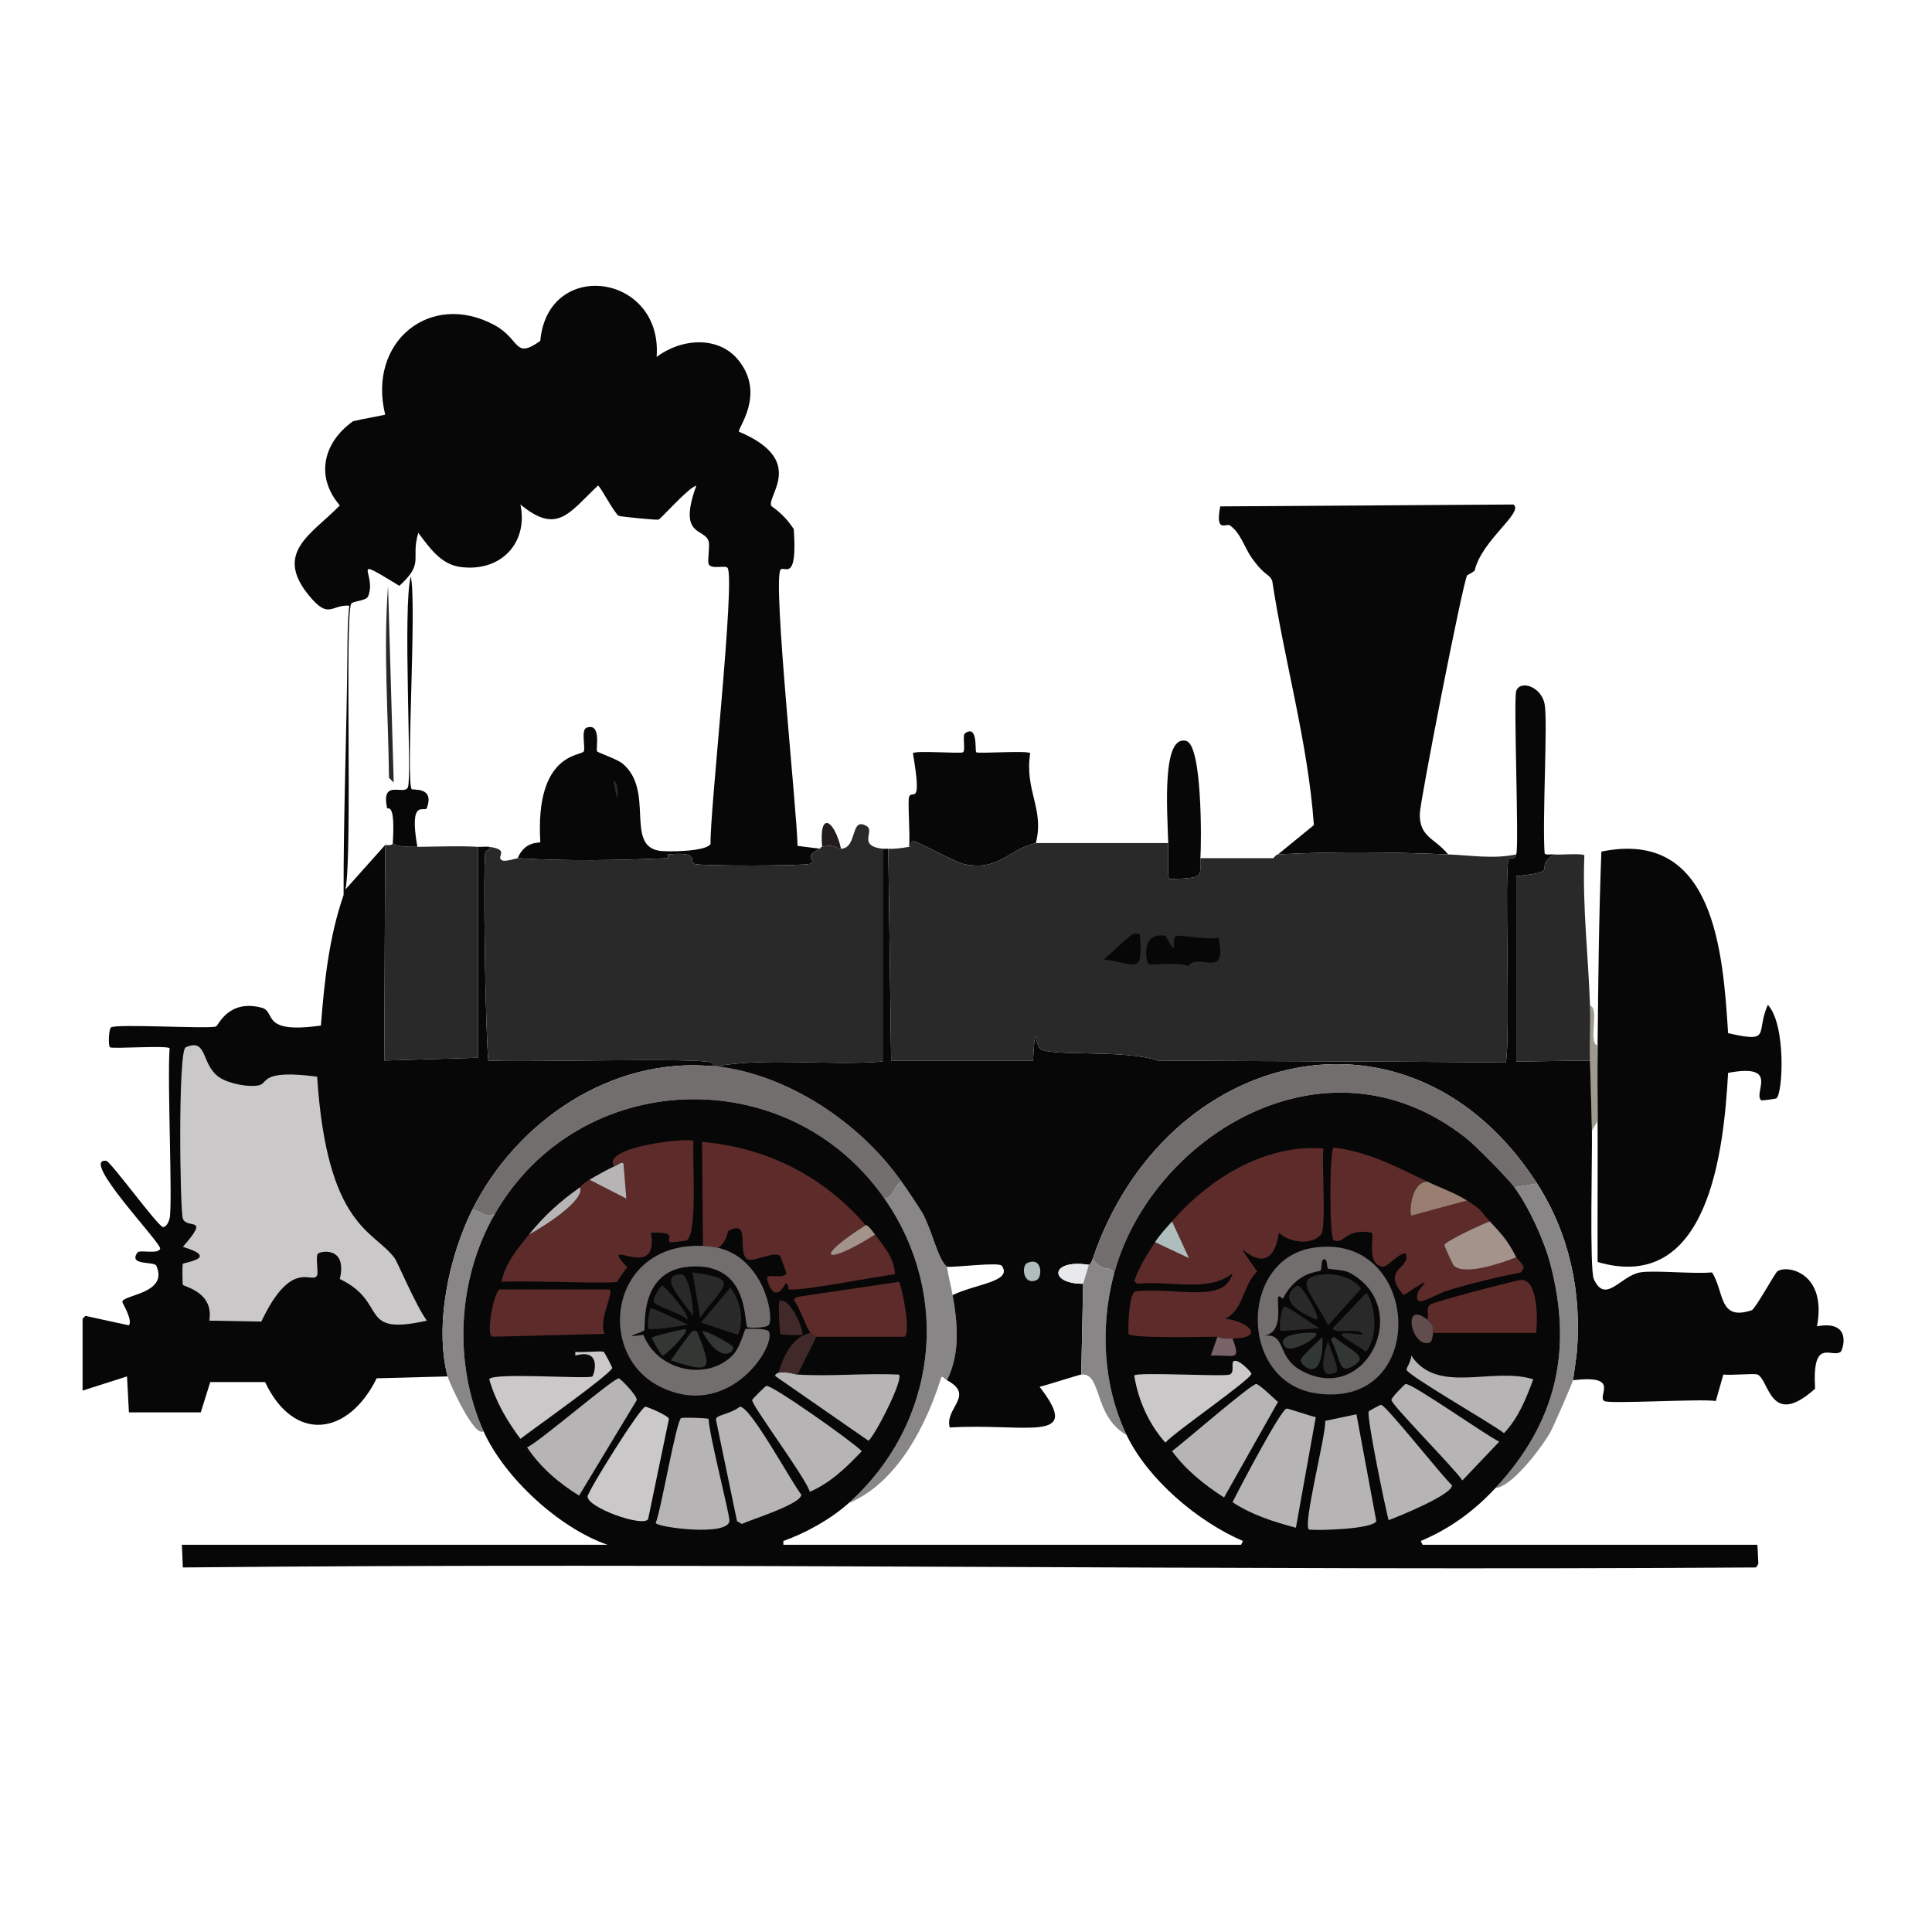 <?xml version="1.0" encoding="iso-8859-1"?>
<!-- Generator: Adobe Illustrator 28.1.0, SVG Export Plug-In . SVG Version: 6.00 Build 0)  -->
<svg version="1.1" id="Layer_1" xmlns="http://www.w3.org/2000/svg" xmlns:xlink="http://www.w3.org/1999/xlink" x="0px" y="0px"
	 viewBox="0 0 360 360" style="enable-background:new 0 0 360 360;" xml:space="preserve">
<g>
	<g id="Background_00000142886063257209011120000003126605042123809928_" style="display:none;">
		<path style="display:inline;fill:#B6B4B4;" d="M-0.47,129.954c0.027-43.467-0.02-86.934,0-130.4c180.446,0,180.446,0,360.892,0
			c0.03,7.283-0.041,14.568,0,21.851c-0.847-1.227-1.455-0.939-1.762,0.529c-1.613,7.708,1.358,87.42-1.234,104.849
			c-9.042-7.228-7.509-0.012-10.925-1.762c-1.059-0.543,1.263-2.749-4.229-4.934c-8.607,0.669-10.739-10.077-15.507-7.401
			c0.022-2.492-11.075-15.754-11.983-16.212c-2.599-1.311-1.955,4.583-4.053,2.291c-3.516-3.842,3.952-3.471,1.762-6.344
			c-0.325-0.427-2.53-0.963-2.643-0.881c-0.488,0.353,0.439,2.322-1.41,2.115c-0.199-0.022-2.691-2.58-2.643-2.996
			c0.173-1.497,6.279,0.005-0.176-4.405c-5.808,3.25-3.214-0.734-5.639-2.115c-6.557-2.07-3.46-0.597-4.934,0
			c-1.233,0.5-5.725-2.421-5.815-2.996c-0.065-0.413,3.137-3.727-2.643-1.938c-2.626-1.889-7.938-1.498-11.63-2.115
			c-5.58-2.831-11.806-3.173-17.622-4.582c3.625-3.025-1.666-3.897-3.524-3.172c-0.711,0.278-0.859,2.012-1.057,2.115
			c-0.673,0.349-3.311-0.53-5.639-0.352c-5.988,0.456-11.981,1-17.974,1.41c0.615,2.073-11.514,3.977-13.745,4.229
			c-1.016,0.115-2.184-0.501-4.229-0.352c-0.063,0.005-0.994,0.701-1.057,0.705c-6.436,0.357-12.669-0.412-19.031,0
			c-2.943-2.211-4.041-0.932-4.582-1.057c-3.685-4.866-9.437-1.782-12.335-2.467c-6.131-1.449,4.005-3.593,5.991-1.057
			c5.931-1.398,4.807,0.669,6.344,1.057c1.325,0.335,5.51-0.476,7.754,0.705c7.202-2.786,29.234,0.225,30.662-0.352
			c0.406-0.164,1.227-2.751,1.41-2.819c0.225-0.084,2.782,1.06,3.524,0.705c1.032-0.494,0.428-2.234-0.352-2.467
			c-0.98-0.292-17.339,1.23-20.441,0.705c-5.698,1.299-10.977,2.166-16.917,1.762c-0.384-1.365-6.983-2.732-8.106-2.819
			c-1.054-0.082-20.115-0.236-21.146,0c-0.326,0.075-5.079,4.44-0.352-1.41c-5.724,0.053-4.654-1.374-4.934-1.41
			c-0.653-0.083-11.873,0.452-10.749,1.938c1.368,1.191,11.456-0.524,8.458,2.467c-0.926,0.923-2.792-1.556-5.11-0.881
			c-0.265,0.077-0.049,1.219-0.705,1.41c-1.855,0.54-4.894-0.863-7.049-0.352c-0.709-0.337-0.278-2.723-4.758-3.524
			c-3.762-4.786-10.821-4.141-15.331-0.705c1.185-15.537-20.291-18.517-21.675-2.996c-4.952,3.547-3.638-0.342-8.635-2.996
			c-11.95-6.347-23.608,3.213-20.265,16.741c-1.996,0.473-3.995,0.737-5.991,1.234c-0.121,0.03,0.907-1.324-1.586,0.352
			c-1.319,0.886-2.656,3.504-3.877,3.877c-0.202,0.062-4.049,0.11-4.229,0c-0.238-0.145,0.666-4.123-2.819,0.352
			c-4.916-3.726-1.437,1.781-8.282,4.405c-1.079,3.272-2.951,7.033-5.639,9.163c-0.225,3.004-3.496,6.871-4.934,9.868
			c-1.425,2.969-2.918,11.983-6.696,13.04c1.139,6.551-4.898,4.438-0.705,8.811c-0.273,0.951-2.957,7.328-3.877,4.229
			c-0.963-3.246,3.916-4.814,0.881-5.815c-2.303-0.76-2.279,2.369-3.877,2.819c-1.913,0.539-8.248-1.05-4.934,1.057
			c-4.503-0.725-5.428,2.048-5.815,0.529c-0.051-0.2,2.924-3.476-0.881-1.586c-0.488,0.242,1.307,2.212-1.762,1.057
			C6.386,130.521,6.343,128.525-0.47,129.954z"/>
		<path style="display:inline;fill:#B6B4B4;" d="M360.422,291.721c-0.033,22.908,0.024,45.816,0,68.725
			c-180.446,0-180.446,0-360.892,0c-0.024-22.908,0.033-45.816,0-68.725c17.269,0.176,17.269,0.176,34.538,0.352
			c97.676-0.966,195.375,0.651,293.048,0c0.255-0.002,0.485-0.705,0.529-0.705c0.534-0.004,0.258,0.707,0.529,0.705
			C338.919,291.996,349.673,291.548,360.422,291.721z"/>
		<path style="display:inline;fill:#CAC8C8;" d="M360.422,121.144c0.033,56.859,0.081,113.719,0,170.578
			c-10.749-0.174-21.503,0.275-32.248,0.352c-0.271,0.002,0.006-0.709-0.529-0.705c-0.088-1.762-0.088-1.762-0.176-3.524
			c-31.19,0-31.19,0-62.381,0c-0.176-0.352-0.176-0.352-0.352-0.705c5.442-2.287,9.919-5.56,13.921-9.868
			c2.988-0.177,8.52-7.374,10.221-10.397c0.636-1.131,4.092-9.105,4.229-9.692c9.025-1.06,4.434,2.899,5.815,3.877
			c0.849,0.601,18.15-0.459,20.794,0c0.705-2.467,0.705-2.467,1.41-4.934c1.642,0.186,5.686-0.258,6.344,0
			c2.199,0.863,2.319,10.186,10.749,2.643c-0.581-9.738,3.044-5.657,4.758-6.872c0.37-0.262,2.34-5.998-4.405-4.758
			c1.918-10.156-5.738-11.519-7.401-10.221c-0.477,0.372-4.099,7.005-4.758,7.225c-6.238,2.078-5.067-3.431-7.401-7.049
			c-3.64,0.326-10.828-0.442-13.392,0c-3.672,0.633-6.466,6.03-8.635,1.234c-0.819-1.812-0.271-23.178-0.352-27.666
			c0.529-0.881,0.529-0.881,1.057-1.762c0.047,8.752-0.035,17.505,0,26.256c20.83,6.07,23.514-21.012,24.318-35.243
			c9.779-1.839,4.58,3.781,6.168,5.11c0.109,0.091,2.701-0.273,2.819-0.352c1.221-0.818,1.859-13.712-1.586-17.445
			c-2.342,5.293,0.842,7.167-7.401,5.287c-0.965-15.106-2.534-38.143-23.613-33.834c-0.473,12.044-0.577,24.074-0.705,36.124
			c-1.859-0.421,0.449-6.98-1.41-7.401c-0.322-9.336-1.441-18.652-1.057-28.018c-0.312-0.439-4.72-0.042-5.639-0.176
			c-0.461-0.067-1.505,0.188-1.762-0.176c-0.458-6.313,0.614-24.647,0-27.842c-0.62-3.225-4.481-4.545-5.286-2.467
			c-0.551,1.421,0.554,28.909,0,30.486c-4.223,0.895-8.463,0.169-12.688,0c-2.558-3.098-5.363-3.199-5.286-7.577
			c0.04-2.263,7.858-42.353,8.811-44.407c0.035-0.075,0.852-0.422,1.41-0.881c1.713,0.141-0.487,0.696-0.705,1.234
			c-0.082,0.202,2.079,3.651,2.291,3.701c0.19,0.044,2.855-0.815,3.877-0.352c3.873,1.755-4.178,1.381-5.11,2.291
			c0.262,6.338,2.131,3.199,5.463,4.053c1.539,0.394,1.551,2.476,3.172,2.819c1.846-0.999,5.442-1.02,7.754-0.705
			c10.271,1.4,11.803,13.242,19.031,14.802c3.014,5.083,5.666,5.371,5.991,5.639c0.821,0.677,1.225,2.175,2.115,2.819
			c1.45,1.05,1.689,0.301,1.762,0.352c2.127,1.5,2.616,3.284,5.639,3.172c2.223,7.772,4.645,3.748,5.286,3.877
			c1.086,0.218,0.328,4.149,3.524,7.754c0.873,0.984,5.462,3.579,6.344,4.229c1.402,1.034,3.64,6.43,16.212,5.991
			C360.136,166.38,358.277,127.989,360.422,121.144z"/>
		<path style="display:inline;fill:#B6B4B4;" d="M360.422,21.405c0.185,33.242-0.019,66.495,0,99.739
			c-2.144,6.846-0.286,45.237-2.996,46.874c-12.572,0.439-14.81-4.957-16.212-5.991c-0.882-0.65-5.471-3.245-6.344-4.229
			c-3.196-3.604-2.439-7.535-3.524-7.754c-0.641-0.129-3.064,3.895-5.286-3.877c-3.023,0.112-3.512-1.672-5.639-3.172
			c-0.073-0.052-0.312,0.697-1.762-0.352c-0.89-0.644-1.293-2.142-2.115-2.819c-0.325-0.268-2.978-0.556-5.991-5.639
			c-7.229-1.56-8.76-13.402-19.031-14.802c-2.312-0.315-5.908-0.294-7.754,0.705c-1.621-0.343-1.633-2.425-3.172-2.819
			c-3.332-0.854-5.201,2.285-5.463-4.053c0.932-0.91,8.983-0.536,5.11-2.291c-1.022-0.463-3.687,0.397-3.877,0.352
			c-0.212-0.049-2.373-3.499-2.291-3.701c0.218-0.537,2.418-1.093,0.705-1.234c1.27-5.666,9.263-10.893,7.225-12.335
			c-27.314,0.176-27.314,0.176-54.627,0.352c-0.984,5.075,1.124,3.097,1.762,3.524c2.021,1.355,2.734,4.115,4.053,5.991
			c-2.353,1.276-1.355,2.999-1.586,3.172c-2.468-0.223-6.942,0.945-9.516,1.762c-1.388,0.44-1.974,2.065-2.115,2.115
			c-2.584,0.911-20.278-0.369-25.375-0.352c-0.561-0.428,0.458-1.011,0.176-1.234c-1.801-1.419-18.298-0.908-21.675-1.234
			c-0.37-0.036-1.597-2.239-3.877-0.352c-1.59-3.588-7.666-2.313-8.458-2.467c-0.444-0.086-1.323-1.043-1.41-1.057
			c-1.322-0.212-3.27,0.216-4.582,0c-0.251-0.041-1.036-2.219-4.582-0.352c0.367-2.604-1.092-3.479-2.291-5.286
			c-2.15-3.241-4.141-4.099-4.229-4.405c-0.588-2.042,6.448-8.516-5.991-13.745c-0.262-0.654,4.953-6.915,0-13.216
			c4.48,0.802,4.049,3.188,4.758,3.524c2.155-0.511,5.194,0.892,7.049,0.352c0.656-0.191,0.439-1.332,0.705-1.41
			c2.318-0.675,4.185,1.804,5.11,0.881c2.998-2.991-7.09-1.276-8.458-2.467c-1.124-1.487,10.096-2.021,10.749-1.938
			c0.28,0.035-0.79,1.463,4.934,1.41c-4.726,5.85,0.026,1.484,0.352,1.41c1.031-0.236,20.092-0.082,21.146,0
			c1.123,0.087,7.722,1.455,8.106,2.819c5.94,0.404,11.219-0.463,16.917-1.762c3.102,0.525,19.461-0.997,20.441-0.705
			c0.781,0.233,1.385,1.973,0.352,2.467c-0.742,0.355-3.299-0.789-3.524-0.705c-0.183,0.068-1.004,2.655-1.41,2.819
			c-1.427,0.578-23.46-2.433-30.662,0.352c-2.243-1.181-6.428-0.37-7.754-0.705c-1.537-0.388-0.413-2.456-6.344-1.057
			c-1.986-2.535-12.122-0.392-5.991,1.057c2.899,0.685,8.65-2.399,12.335,2.467c0.541,0.125,1.638-1.154,4.582,1.057
			c6.363-0.412,12.595,0.357,19.031,0c0.063-0.004,0.994-0.7,1.057-0.705c2.045-0.149,3.214,0.467,4.229,0.352
			c2.231-0.252,14.36-2.156,13.745-4.229c5.993-0.409,11.986-0.954,17.974-1.41c2.328-0.177,4.966,0.702,5.639,0.352
			c0.198-0.103,0.346-1.837,1.057-2.115c1.858-0.726,7.15,0.147,3.524,3.172c5.815,1.409,12.041,1.75,17.622,4.582
			c3.693,0.616,9.004,0.226,11.63,2.115c5.78-1.789,2.578,1.525,2.643,1.938c0.09,0.575,4.582,3.495,5.815,2.996
			c1.474-0.597-1.623-2.07,4.934,0c2.425,1.38-0.169,5.364,5.639,2.115c6.455,4.411,0.349,2.908,0.176,4.405
			c-0.048,0.416,2.445,2.973,2.643,2.996c1.849,0.207,0.922-1.762,1.41-2.115c0.113-0.082,2.318,0.454,2.643,0.881
			c2.19,2.872-5.278,2.501-1.762,6.344c2.098,2.292,1.454-3.602,4.053-2.291c0.908,0.458,12.004,13.72,11.983,16.212
			c4.768-2.676,6.9,8.07,15.507,7.401c5.492,2.185,3.17,4.391,4.229,4.934c3.416,1.75,1.884-5.465,10.925,1.762
			c2.592-17.429-0.379-97.141,1.234-104.849C358.967,20.466,359.575,20.178,360.422,21.405z"/>
		<path style="display:inline;fill:#CAC8C8;" d="M64.73,122.201c-0.138,14.86-0.738,29.72-0.705,44.583
			c-2.718,7.838-3.583,16.099-4.229,24.318c-11.511,1.609-8.164-2.601-11.102-3.348c-6.203-1.577-7.989,3.363-8.458,3.524
			c-1.434,0.492-18.635-0.555-19.56,0.176c-0.422,0.334-0.53,3.45-0.176,3.701c0.453,0.321,10.694-0.398,11.102,0.176
			c-0.451,6.366,0.602,29.068,0,31.719c-0.1,0.44-0.534,1.63-1.234,1.586c-0.919-0.058-9.765-12.25-10.573-12.335
			c-5.059-0.534,10.386,15.412,10.044,16.388c-0.384,1.098-3.816,0.12-4.229,0.705c-1.768,2.505,3.135,1.588,3.524,2.467
			c2.292,5.178-6.099,5.363-6.344,6.696c-0.041,0.225,1.994,3.364,1.234,4.405c-4.053-0.881-4.053-0.881-8.106-1.762
			c-0.264,0.264-0.264,0.264-0.529,0.529c0,6.696,0,6.696,0,13.392c4.141-1.322,4.141-1.322,8.282-2.643
			c0.176,3.348,0.176,3.348,0.352,6.696c6.696,0,6.696,0,13.392,0c0.881-2.819,0.881-2.819,1.762-5.639c5.11,0,5.11,0,10.221,0
			c5.375,11.386,15.493,10.034,20.794-0.705c6.608-0.176,6.608-0.176,13.216-0.352c0.288,1.099,4.965,11.481,6.696,10.221
			c3.866,8.626,14.089,18.029,23.084,21.146c-39.649,0-39.649,0-79.298,0c0.088,2.115,0.088,2.115,0.176,4.229
			c-17.269-0.176-17.269-0.176-34.538-0.352c-0.057-40.177-0.017-80.355,0-120.532c7.574-1.726,16.66-0.391,18.15-0.705
			c3.2-0.674,5.668-7.632,11.278-5.639c-0.003-2.396,2.06-1.78,2.467-2.115c2.881-2.368,4.425-8.236,8.635-9.339
			c1.583-3.478,2.472-7.785,5.463-10.044c0.646-0.488,2.27,0.032,3.524-2.115c0.785-0.232,2.295,1.483,5.287-0.352
			c0.791,1.781,2.637,1.497,2.643,0.881c-3.599-1.67-0.666-8.101,0.352-4.934c0.275,0.854-0.271,4.056,0,4.582
			c0.567,1.098,6.549,0.857,2.819-1.762c1.577-1.626,0.086-3.547,0.352-5.639c5.298,2.582,2.402-6.912,3.524-11.63
			C64.087,122.115,64.493,122.198,64.73,122.201z"/>
		<path style="display:inline;fill:#B6B4B4;" d="M65.787,78.499c-5.557,3.935-7.084,10.319-2.467,15.683
			c-5.223,5.392-12.432,8.761-5.639,16.917c3.655,4.388,4.037,1.531,7.401,1.762c-0.333,3.118-0.323,6.211-0.352,9.339
			c-0.237-0.003-0.643-0.086-0.705,0.176c-1.122,4.718,1.774,14.212-3.524,11.63c-0.266,2.092,1.224,4.013-0.352,5.639
			c3.73,2.619-2.252,2.86-2.819,1.762c-0.271-0.525,0.275-3.727,0-4.582c-1.019-3.167-3.951,3.264-0.352,4.934
			c-0.007,0.616-1.852,0.9-2.643-0.881c-2.991,1.836-4.502,0.12-5.287,0.352c-1.254,2.146-2.878,1.626-3.524,2.115
			c-2.991,2.259-3.879,6.566-5.463,10.044c-4.21,1.103-5.754,6.971-8.635,9.339c-0.407,0.335-2.47-0.282-2.467,2.115
			c-5.61-1.993-8.078,4.965-11.278,5.639c-1.49,0.314-10.577-1.021-18.15,0.705c0.006-13.745-0.008-27.49,0-41.235
			c6.813-1.43,6.856,0.566,7.225,0.705c3.07,1.155,1.275-0.815,1.762-1.057c3.806-1.89,0.83,1.386,0.881,1.586
			c0.387,1.52,1.313-1.254,5.815-0.529c-3.314-2.108,3.021-0.518,4.934-1.057c1.598-0.45,1.574-3.579,3.877-2.819
			c3.035,1.001-1.845,2.569-0.881,5.815c0.92,3.099,3.603-3.278,3.877-4.229c-4.193-4.373,1.843-2.259,0.705-8.811
			c3.778-1.057,5.271-10.071,6.696-13.04c1.438-2.997,4.709-6.864,4.934-9.868c2.688-2.13,4.56-5.891,5.639-9.163
			c6.845-2.624,3.367-8.132,8.282-4.405c3.486-4.475,2.582-0.497,2.819-0.352c0.181,0.11,4.027,0.062,4.229,0
			c1.22-0.373,2.558-2.99,3.877-3.877C66.695,77.175,65.667,78.529,65.787,78.499z"/>
		<path style="display:inline;fill:#CAC8C8;" d="M233.193,103.874c2.588,3.68,3.289,2.905,3.877,4.405
			c2.306,15.19,6.663,30.13,7.754,45.464c-3.348,2.731-3.348,2.731-6.696,5.463c-0.379,0.021-0.604,0.494-0.881,0.705
			c-6.784,0-6.784,0-13.569,0c0.201-3.178,0.349-21.041-2.643-21.851c-4.578-1.239-3.536,12.996-3.348,19.031
			c-12.335,0-12.335,0-24.67,0c1.641-6.391-2.136-9.716-1.057-16.741c-0.395-0.557-9.62,0.124-10.044-0.176
			c-0.306-0.217,0.379-5.293-2.115-3.524c-0.515,0.365,0.163,3.16-0.352,3.524c-0.419,0.297-8.944-0.377-9.339,0.176
			c1.763,10.306-0.127,6.689-0.705,8.106c-0.302,0.74,0.221,7.264,0,9.339c-1.388,0.21-2.447,0.416-3.877,0.352
			c-0.349-0.016-0.713,0.039-1.057,0c-4.753-0.535-1.367-3.28-2.996-4.229c-3.118-1.816-1.605,4.093-4.758,4.229
			c-1.201-5.305-4.139-7.256-3.524-0.352c-0.493,0.128-0.33,0.343-0.352,0.352c-2.115-0.264-2.115-0.264-4.229-0.529
			c-0.053-6.068-4.662-49.351-3.172-51.455c0.627-0.885,3.202,2.616,2.467-7.577c1.199,1.808,2.658,2.683,2.291,5.286
			c3.546-1.866,4.331,0.311,4.582,0.352c1.312,0.216,3.26-0.212,4.582,0c0.087,0.014,0.965,0.971,1.41,1.057
			c0.792,0.154,6.868-1.121,8.458,2.467c2.28-1.887,3.506,0.317,3.877,0.352c3.377,0.326,19.873-0.185,21.675,1.234
			c0.282,0.222-0.738,0.805-0.176,1.234c5.097-0.016,22.792,1.264,25.375,0.352c0.141-0.05,0.727-1.674,2.115-2.115
			c2.574-0.817,7.048-1.985,9.516-1.762C231.839,106.873,230.841,105.15,233.193,103.874z"/>
		<path style="display:inline;fill:#B6B4B4;" d="M96.449,159.911c-0.151-0.01-2.403,0.774-2.996,0.352
			c-1.006-0.715,1.587-1.928-2.291-2.467c-0.66-0.092-1.428,0.042-2.115,0c-3.432-0.211-7.737-0.035-11.278,0
			c-1.644-9.342,1.417-6.295,1.762-7.225c1.505-4.06-2.656-3.29-2.819-3.524c-1.134-1.626,0.998-34.812-0.176-39.649
			c-1.52,5.838,0.266,37.499-0.529,39.296c-0.713,1.613-5.05-1.662-3.877,3.877c0.075,0.356,1.565-1.386,1.057,6.52
			c-0.073,0.002,0.206,0.535-1.41,0.352c-3.701,4.141-3.701,4.141-7.401,8.282c1.322-6.606-0.141-50.841,1.057-53.217
			c0.268-0.531,2.814-0.496,3.172-1.41c1.69-4.311-3.894-7.848,5.815-1.938c4.766-4.352,2.03-4.87,3.524-9.868
			c2.032,2.695,4.175,5.837,7.754,6.344c7.442,1.055,12.779-4.289,11.278-11.63c6.851,5.685,9.039,1.577,14.45-3.524
			c0.389,0.061,3.112,5.288,3.877,5.639c0.338,0.155,7.019,0.818,7.401,0.705c0.455-0.135,5.429-5.849,7.049-6.344
			c-3.532,9.704,1.573,7.852,2.291,10.397c0.255,0.904-0.257,3.646,0,4.229c0.474,1.073,3.131,0.144,3.524,0.705
			c1.482,2.109-3.311,45.354-3.172,51.455c-0.776,1.407-8.085,1.53-9.692,1.234c-6.187-1.143-0.729-11.224-6.696-16.212
			c-1.035-0.865-4.642-2.053-4.758-2.291c-0.254-0.522,0.867-5.37-1.938-4.405c-1.09,0.375-0.205,3.744-0.529,4.405
			c-0.451,0.921-9.105,0.159-8.106,16.917C100.499,157.171,97.877,156.591,96.449,159.911z"/>
		<path style="display:inline;fill:#CAC8C8;" d="M209.933,267.404c3.961,8.267,13.28,16.142,21.675,19.736
			c-0.176,0.352-0.176,0.352-0.352,0.705c-42.644,0-42.644,0-85.289,0c0-0.352,0-0.352,0-0.705
			c4.197-1.481,8.843-4.076,12.159-7.049c9.088-3.801,14.455-14.448,17.269-23.437c0.267-0.301,0.485,0.221,1.057,0.529
			c5.339,2.869-0.507,5.184,0.529,8.811c13.959-0.879,25.074,3.163,16.741-7.577c1.358-0.331,7.351-2.254,7.754-2.291
			C205.418,255.764,203.645,263.817,209.933,267.404z"/>
		<path style="display:inline;fill:#CAC8C8;" d="M177.509,241.323c-0.318-1.787-0.791-3.497-1.057-5.286
			c1.443,0.169,9.695-0.917,10.221-0.176C188.77,238.816,181.828,239.226,177.509,241.323z"/>
	</g>
	<g>
		<path style="fill:#070707;" d="M274.78,106.341c-0.558,0.459-1.375,0.806-1.41,0.881c-0.953,2.054-8.771,42.143-8.811,44.407
			c-0.077,4.378,2.729,4.479,5.286,7.577c-10.62-0.424-21.097-0.583-31.719,0c3.348-2.731,3.348-2.731,6.696-5.463
			c-1.091-15.334-5.447-30.274-7.754-45.464c-0.588-1.501-1.289-0.725-3.877-4.405c-1.319-1.876-2.032-4.636-4.053-5.991
			c-0.638-0.428-2.746,1.55-1.762-3.524c27.314-0.176,27.314-0.176,54.627-0.352C284.043,95.449,276.05,100.675,274.78,106.341z"/>
		<path style="fill:#070707;" d="M297.689,208.9c-0.025-4.696-0.05-9.402,0-14.097c0.128-12.051,0.232-24.081,0.705-36.124
			c21.079-4.309,22.648,18.728,23.613,33.834c8.243,1.88,5.059,0.006,7.401-5.287c3.445,3.734,2.807,16.628,1.586,17.445
			c-0.118,0.079-2.711,0.444-2.819,0.352c-1.587-1.329,3.611-6.949-6.168-5.11c-0.804,14.232-3.488,41.314-24.318,35.243
			C297.653,226.404,297.736,217.651,297.689,208.9z"/>
		<path style="fill:#9E9A8E;" d="M297.689,194.802c-0.05,4.695-0.025,9.402,0,14.097c-0.529,0.881-0.529,0.881-1.057,1.762
			c-0.079-4.356-0.25-8.691-0.352-13.04c-0.08-3.401,0.117-6.822,0-10.221C298.138,187.823,295.83,194.381,297.689,194.802z"/>
		<g>
			<path style="fill:#070707;" d="M137.684,67.221c4.953,6.301-0.262,12.562,0,13.216c12.439,5.229,5.403,11.703,5.991,13.745
				c0.088,0.307,2.079,1.165,4.229,4.405c0.735,10.194-1.84,6.692-2.467,7.577c-1.49,2.104,3.119,45.388,3.172,51.455
				c2.115,0.264,2.115,0.264,4.229,0.529c-3.566,1.543-0.336,2.225-1.938,2.819c-1.008,0.374-20.526,0.458-21.498,0
				c-1.148-0.54,1.253-2.309-4.934-1.762c0,0.352,0,0.352,0,0.705c-9.286,0.39-18.721,0.589-28.018,0
				c1.428-3.321,4.05-2.74,4.229-2.996c-0.999-16.758,7.655-15.996,8.106-16.917c0.324-0.662-0.562-4.031,0.529-4.405
				c2.806-0.964,1.684,3.884,1.938,4.405c0.116,0.237,3.723,1.425,4.758,2.291c5.968,4.988,0.509,15.069,6.696,16.212
				c1.607,0.297,8.916,0.173,9.692-1.234c-0.139-6.102,4.654-49.346,3.172-51.455c-0.394-0.56-3.05,0.369-3.524-0.705
				c-0.257-0.583,0.255-3.326,0-4.229c-0.718-2.545-5.823-0.692-2.291-10.397c-1.62,0.495-6.594,6.209-7.049,6.344
				c-0.382,0.113-7.063-0.55-7.401-0.705c-0.765-0.351-3.488-5.578-3.877-5.639c-5.411,5.101-7.598,9.209-14.45,3.524
				c1.501,7.341-3.836,12.685-11.278,11.63c-3.579-0.507-5.722-3.648-7.754-6.344c-1.495,4.998,1.241,5.516-3.524,9.868
				c-9.709-5.91-4.125-2.373-5.815,1.938c-0.358,0.913-2.904,0.879-3.172,1.41c-1.198,2.376,0.265,46.612-1.057,53.217
				c3.701-4.141,3.701-4.141,7.401-8.282c-0.088,20.089-0.088,20.089-0.176,40.177c8.723-0.264,8.723-0.264,17.445-0.529
				c0-19.648,0-19.648,0-39.296c0.686,0.042,1.454-0.092,2.115,0c0.223,0.907-0.647,0.619-0.705,0.881
				c-0.489,2.217-0.016,33.241,0.529,38.944c6.739,0.362,38.89-0.59,41.587,0.352c0.275,0.096,0.176,0.472,0.176,0.705
				c-18.803-1.769-36.505,10.225-44.759,26.785c-4.329,8.686-7.072,21.503-4.582,31.014c-6.608,0.176-6.608,0.176-13.216,0.352
				c-5.301,10.739-15.418,12.091-20.794,0.705c-5.11,0-5.11,0-10.221,0c-0.881,2.819-0.881,2.819-1.762,5.639
				c-6.696,0-6.696,0-13.392,0c-0.176-3.348-0.176-3.348-0.352-6.696c-4.141,1.322-4.141,1.322-8.282,2.643
				c0-6.696,0-6.696,0-13.392c0.264-0.264,0.264-0.264,0.529-0.529c4.053,0.881,4.053,0.881,8.106,1.762
				c0.76-1.041-1.275-4.18-1.234-4.405c0.245-1.333,8.636-1.519,6.344-6.696c-0.389-0.88-5.293,0.038-3.524-2.467
				c0.413-0.585,3.845,0.393,4.229-0.705c0.341-0.977-15.104-16.922-10.044-16.388c0.808,0.085,9.654,12.277,10.573,12.335
				c0.699,0.044,1.134-1.146,1.234-1.586c0.602-2.651-0.451-25.353,0-31.719c-0.407-0.574-10.649,0.145-11.102-0.176
				c-0.354-0.251-0.246-3.367,0.176-3.701c0.925-0.732,18.126,0.316,19.56-0.176c0.469-0.161,2.256-5.101,8.458-3.524
				c2.938,0.747-0.409,4.957,11.102,3.348c0.646-8.219,1.511-16.48,4.229-24.318c-0.033-14.863,0.567-29.723,0.705-44.583
				c0.029-3.129,0.02-6.222,0.352-9.339c-3.365-0.231-3.747,2.626-7.401-1.762c-6.793-8.156,0.416-11.524,5.639-16.917
				c-4.617-5.364-3.09-11.748,2.467-15.683c1.996-0.497,3.995-0.761,5.991-1.234c-3.343-13.528,8.315-23.087,20.265-16.741
				c4.997,2.654,3.683,6.543,8.635,2.996c1.384-15.522,22.859-12.541,21.675,2.996C126.863,63.081,133.922,62.435,137.684,67.221z"
				/>
			<path style="fill:#CAC8C8;" d="M34.597,195.155c4.165-1.848,2.786,3.313,6.344,5.639c1.732,1.132,5.464,1.881,7.401,1.41
				c1.634-0.398,0.174-2.96,10.749-1.586c1.871,28.293,10.664,28.608,14.45,33.834c0.59,0.815,3.894,8.726,5.991,11.63
				c-13.053,2.929-7.042-3.386-16.212-7.754c1.386-5.984-3.336-5.266-4.053-4.758c-0.523,0.371,0.094,3.443-0.176,4.053
				c-0.834,1.884-4.64-3.52-10.397,8.635c-4.846-0.088-4.846-0.088-9.692-0.176c0.89-5.368-4.738-6.285-4.934-6.696
				c-0.083-0.175-0.108-3.716,0-3.877c0.198-0.294,7.025-1.076,0-3.172c5.244-5.99,0.766-3.139,0-5.286
				C33.532,225.548,33.139,195.801,34.597,195.155z"/>
			<path style="fill:#2A292A;" d="M114.247,145.462c0.952,0.115,1.089,3.11,0.705,3.172
				C114.599,147.047,114.599,147.047,114.247,145.462z"/>
		</g>
		<g>
			<path style="fill:#888687;" d="M92.22,226.169c-6.969,12.087-7.818,27.804-2.115,40.53c-1.732,1.26-6.408-9.121-6.696-10.221
				c-2.49-9.511,0.252-22.329,4.582-31.014C89.616,225.523,90.518,227.165,92.22,226.169z"/>
			<path style="fill:#726E6E;" d="M132.75,198.679c0.231,0.022,0.475-0.027,0.705,0c13.488,1.586,26.778,10.507,34.538,21.498
				c-1.573,0.829-1.359,2.954-3.172,3.172c-17.924-25.789-56.861-24.479-72.601,2.819c-1.702,0.996-2.604-0.646-4.229-0.705
				C96.245,208.904,113.946,196.91,132.75,198.679z"/>
			<path style="fill:#888687;" d="M167.993,220.177c1.353,1.916,2.632,3.83,3.877,5.815c1.838,3.299,2.933,8.776,4.582,10.044
				c0.266,1.789,0.739,3.5,1.057,5.286c0.947,5.322,1.438,10.897-1.057,15.86c-0.573-0.308-0.79-0.83-1.057-0.529
				c-2.814,8.988-8.182,19.636-17.269,23.437c16.486-14.777,19.331-38.562,6.696-56.742
				C166.634,223.132,166.42,221.007,167.993,220.177z"/>
		</g>
		<g>
			<path style="fill:#070707;" d="M289.583,159.206c-4.254,2.735,1.789,3.135-7.049,4.053c0,17.269,0,17.269,0,34.538
				c6.872-0.088,6.872-0.088,13.745-0.176c0.102,4.349,0.274,8.684,0.352,13.04c0.081,4.488-0.466,25.854,0.352,27.666
				c2.168,4.797,4.962-0.601,8.635-1.234c2.564-0.442,9.752,0.326,13.392,0c2.334,3.617,1.163,9.127,7.401,7.049
				c0.659-0.219,4.281-6.853,4.758-7.225c1.664-1.299,9.319,0.065,7.401,10.221c6.746-1.24,4.775,4.495,4.405,4.758
				c-1.714,1.216-5.339-2.866-4.758,6.872c-8.43,7.543-8.55-1.78-10.749-2.643c-0.658-0.258-4.701,0.186-6.344,0
				c-0.705,2.467-0.705,2.467-1.41,4.934c-2.643-0.459-19.945,0.601-20.794,0c-1.381-0.977,3.209-4.937-5.815-3.877
				c0.059-0.251,0.667-4.674,0.705-5.11c0.97-11.163-1.354-22.134-7.401-31.543c-23.482-36.54-69.45-25.406-82.822,14.097
				c-0.115,0.341-0.322,0.907-0.705,1.057c-7.18-1.157-7.546,3.572-1.057,3.524c-0.176,8.458-0.176,8.458-0.352,16.917
				c-0.403,0.037-6.395,1.96-7.754,2.291c8.333,10.74-2.782,6.698-16.741,7.577c-1.036-3.627,4.81-5.942-0.529-8.811
				c2.495-4.962,2.005-10.537,1.057-15.86c4.319-2.098,11.262-2.507,9.163-5.463c-0.526-0.741-8.778,0.346-10.221,0.176
				c-1.649-1.268-2.744-6.745-4.582-10.044c-1.245-1.985-2.524-3.899-3.877-5.815c-7.761-10.991-21.05-19.913-34.538-21.498
				c9.928-1.7,20.762-0.05,31.014-0.881c0-19.824,0-19.824,0-39.649c0.344,0.039,0.708-0.016,1.057,0
				c0.264,19.736,0.264,19.736,0.529,39.473c13.216,0,13.216,0,26.433,0c0.469-7.8,0.431-3.151,1.234-2.291
				c1.55,1.661,15.705,0.117,22.027,2.291c21.687,0.136,43.164,0.143,64.848,0.352c0.897-4.587-0.314-36.19,0.529-37.887
				c0.254-0.511,0.935,0.47,1.41-0.881c0.554-1.577-0.551-29.064,0-30.486c0.806-2.078,4.667-0.758,5.286,2.467
				c0.614,3.195-0.458,21.529,0,27.842C288.078,159.394,289.122,159.139,289.583,159.206z"/>
			<path style="fill:#E8E9EB;" d="M202.884,235.684c-0.529,1.762-0.529,1.762-1.057,3.524
				C195.338,239.256,195.704,234.527,202.884,235.684z"/>
			<path style="fill:#AFBDBD;" d="M191.43,235.332c2.826-1.25,2.822,2.681,1.762,3.172
				C190.681,239.668,190.223,235.866,191.43,235.332z"/>
		</g>
		<path style="fill:#070707;" d="M193.016,157.092c-5.218,1.18-6.903,5.388-13.569,3.877c-1.401-0.318-8.66-4.269-9.163-4.229
			c-0.97,0.077-0.178,0.951-0.881,1.057c0.221-2.075-0.302-8.599,0-9.339c0.578-1.417,2.468,2.2,0.705-8.106
			c0.395-0.554,8.92,0.121,9.339-0.176c0.515-0.364-0.163-3.159,0.352-3.524c2.494-1.769,1.809,3.307,2.115,3.524
			c0.424,0.301,9.649-0.381,10.044,0.176C190.88,147.376,194.657,150.701,193.016,157.092z"/>
		<path style="fill:#070707;" d="M223.678,159.911c-0.209,3.302,1.17,3.769-5.815,3.877c-0.36-0.257-0.145-5.707-0.176-6.696
			c-0.188-6.035-1.229-20.27,3.348-19.031C224.026,138.87,223.879,156.733,223.678,159.911z"/>
		<g>
			<path style="fill:#2A292A;" d="M164.469,158.149c0,19.824,0,19.824,0,39.649c-10.252,0.831-21.087-0.819-31.014,0.881
				c-0.23-0.027-0.474,0.022-0.705,0c-0.001-0.233,0.099-0.609-0.176-0.705c-2.697-0.942-34.849,0.01-41.587-0.352
				c-0.545-5.703-1.018-36.727-0.529-38.944c0.058-0.262,0.928,0.026,0.705-0.881c3.878,0.539,1.284,1.752,2.291,2.467
				c0.593,0.421,2.845-0.362,2.996-0.352c9.298,0.589,18.732,0.39,28.018,0c0-0.352,0-0.352,0-0.705
				c6.187-0.546,3.786,1.222,4.934,1.762c0.973,0.458,20.491,0.374,21.498,0c1.602-0.594-1.628-1.276,1.938-2.819
				c0.023-0.01-0.141-0.225,0.352-0.352c2.277-0.59,2.765,0.385,3.524,0.352c3.153-0.136,1.64-6.045,4.758-4.229
				C163.102,154.869,159.715,157.614,164.469,158.149z"/>
			<path style="fill:#2A292A;" d="M77.77,157.797c3.541-0.035,7.846-0.211,11.278,0c0,19.648,0,19.648,0,39.296
				c-8.723,0.264-8.723,0.264-17.445,0.529c0.088-20.089,0.088-20.089,0.176-40.177c1.616,0.182,1.337-0.351,1.41-0.352
				C73.435,157.087,73.028,157.844,77.77,157.797z"/>
			<g>
				<path style="fill:#2A292A;" d="M296.279,187.401c0.117,3.399-0.08,6.819,0,10.221c-6.872,0.088-6.872,0.088-13.745,0.176
					c0-17.269,0-17.269,0-34.538c8.837-0.918,2.795-1.318,7.049-4.053c0.919,0.134,5.327-0.263,5.639,0.176
					C294.838,168.749,295.957,178.065,296.279,187.401z"/>
				<g>
					<path style="fill:#2A292A;" d="M193.016,157.092c12.335,0,12.335,0,24.67,0c0.031,0.989-0.184,6.44,0.176,6.696
						c6.985-0.108,5.606-0.574,5.815-3.877c6.784,0,6.784,0,13.569,0c0.278-0.211,0.502-0.684,0.881-0.705
						c10.622-0.583,21.099-0.424,31.719,0c4.224,0.169,8.465,0.895,12.688,0c-0.475,1.351-1.156,0.37-1.41,0.881
						c-0.843,1.697,0.369,33.3-0.529,37.887c-21.683-0.209-43.161-0.216-64.848-0.352c-6.322-2.174-20.478-0.63-22.027-2.291
						c-0.803-0.86-0.764-5.509-1.234,2.291c-13.216,0-13.216,0-26.433,0c-0.264-19.736-0.264-19.736-0.529-39.473
						c1.43,0.064,2.489-0.142,3.877-0.352c0.703-0.106-0.089-0.981,0.881-1.057c0.503-0.04,7.763,3.912,9.163,4.229
						C186.112,162.48,187.798,158.272,193.016,157.092z"/>
					<path style="fill:#070707;" d="M217.158,174.361c2.773,4.913,0.695,0.503,2.115,0c0.366-0.13,6.5,0.821,7.754,0.352
						c1.765,8.062-3.621,2.628-5.639,5.286c-1.911-0.881-6.905,0-7.401-0.352C213.653,179.412,212.281,173.665,217.158,174.361z"/>
					<path style="fill:#070707;" d="M211.166,174.009c0.307-0.059,1.057-0.084,1.234,0.176c0.498,7.381-0.237,5.56-6.696,4.582
						C206.403,178.123,210.811,174.077,211.166,174.009z"/>
				</g>
			</g>
		</g>
		<path style="fill:#211B1B;" d="M156.715,158.149c-0.759,0.033-1.247-0.943-3.524-0.352
			C152.576,150.893,155.514,152.844,156.715,158.149z"/>
		<path style="fill:#070707;" d="M77.77,157.797c-4.742,0.047-4.335-0.71-4.582-0.705c0.508-7.906-0.982-6.164-1.057-6.52
			c-1.173-5.539,3.164-2.263,3.877-3.877c0.795-1.797-0.991-33.458,0.529-39.296c1.174,4.837-0.958,38.023,0.176,39.649
			c0.164,0.235,4.324-0.536,2.819,3.524C79.188,151.502,76.126,148.455,77.77,157.797z"/>
		<path style="fill:#2A292A;" d="M72.307,109.161c0.529,18.327,0.529,18.327,1.057,36.653c-0.441-0.441-0.441-0.441-0.881-0.881
			C72.352,133.052,71.417,121.046,72.307,109.161z"/>
		<g>
			<path style="fill:#888687;" d="M286.411,220.53c6.047,9.409,8.371,20.38,7.401,31.543c-0.038,0.436-0.646,4.859-0.705,5.11
				c-0.137,0.587-3.593,8.561-4.229,9.692c-1.7,3.023-7.233,10.219-10.221,10.397c11.331-12.196,14.468-25.624,10.221-41.763
				c-1.159-4.403-4.008-10.587-6.696-14.274C284.296,220.882,284.296,220.882,286.411,220.53z"/>
			<path style="fill:#726E6E;" d="M286.411,220.53c-2.115,0.352-2.115,0.352-4.229,0.705c-1.253-1.718-7.215-7.766-8.987-9.163
				c-26.462-20.864-59.237,0.249-65.729,25.728c-0.151-2.683-1.44-0.027-3.877-3.172C216.961,195.124,262.928,183.99,286.411,220.53
				z"/>
			<path style="fill:#888687;" d="M207.466,237.799c-2.471,9.698-1.909,20.472,2.467,29.604c-6.288-3.587-4.515-11.64-8.458-11.278
				c0.176-8.458,0.176-8.458,0.352-16.917c0.529-1.762,0.529-1.762,1.057-3.524c0.383-0.15,0.589-0.716,0.705-1.057
				C206.025,237.773,207.314,235.116,207.466,237.799z"/>
			<g>
				<path style="fill:#070707;" d="M282.181,221.235c2.688,3.686,5.537,9.87,6.696,14.274c4.247,16.139,1.11,29.567-10.221,41.763
					c-4.002,4.308-8.479,7.581-13.921,9.868c0.176,0.352,0.176,0.352,0.352,0.705c31.19,0,31.19,0,62.381,0
					c0.088,1.762,0.088,1.762,0.176,3.524c-0.044,0-0.273,0.703-0.529,0.705c-97.673,0.651-195.373-0.966-293.048,0
					c-0.088-2.115-0.088-2.115-0.176-4.229c39.649,0,39.649,0,79.298,0c-8.996-3.117-19.218-12.52-23.084-21.146
					c-5.704-12.726-4.855-28.442,2.115-40.53c15.74-27.299,54.677-28.609,72.601-2.819c12.635,18.179,9.79,41.964-6.696,56.742
					c-3.316,2.972-7.962,5.568-12.159,7.049c0,0.352,0,0.352,0,0.705c42.644,0,42.644,0,85.289,0
					c0.176-0.352,0.176-0.352,0.352-0.705c-8.395-3.594-17.713-11.47-21.675-19.736c-4.376-9.132-4.938-19.906-2.467-29.604
					c6.492-25.478,39.267-46.591,65.729-25.728C274.966,213.468,280.929,219.517,282.181,221.235z"/>
				<g>
					<g>
						<path style="fill:#5D2C2A;" d="M161.297,228.283c-10.419,6.677-7.14,7.43,1.762,1.762c1.601,2.198,3.647,4.425,3.701,7.401
							c-4.241,0.517-17.134,3.137-19.736,2.819c-0.349-0.043,0.133-1.229-0.705-1.057c-2.131,4.196-3.602-0.916-3.348-1.234
							c0.443-0.555,3.133,0.353,3.524-0.705c0.062-0.167-1.075-3.267-1.234-3.348c-1.347-0.688-4.964,1.31-5.991,0.705
							c-2.024-1.193,0.771-7.592-3.524-5.286c-0.206,0.111-0.319,2.164-1.938,3.172c-0.71-0.163-2.058-0.32-2.819-0.352
							c-0.088-9.692-0.088-9.692-0.176-19.384C142.821,213.793,153.491,219.194,161.297,228.283z"/>
						<path style="fill:#5D2C2A;" d="M98.564,230.046c2.659-1.434,10.51-6.381,9.516-8.811c0.092-0.065,0.116-0.4,1.762-1.41
							c3.436,1.762,3.436,1.762,6.872,3.524c-0.264-3.26-0.264-3.26-0.529-6.52c-0.356-0.469-0.996,0.24-1.762,0.529
							c-2.511-3.756,14.308-5.456,14.802-4.758c-0.275,3.114,0.804,17.048-1.234,18.503c-0.13,0.093-2.977,0.49-3.172,0.352
							c-0.815-0.574,1.653-1.934-3.524-1.762c1.662,9.739-10.189,0.025-4.405,6.52c-0.497,0.286-1.784,2.588-1.938,2.643
							c-1.155,0.417-17.69-0.313-21.498,0C94.156,235.319,96.423,232.717,98.564,230.046z"/>
						<path style="fill:#B6B4B4;" d="M126.935,264.232c0.332-0.146,4.881-0.033,5.11,0.176c0.052,2.876,4.012,18.07,3.877,19.031
							c-0.408,2.894-13.457,1.157-13.745,0.352C123.142,281.623,126.013,264.637,126.935,264.232z"/>
						<path style="fill:#B6B4B4;" d="M115.304,256.831c0.263,0,3.452,3.21,3.348,4.053c-5.375,8.899-5.375,8.899-10.749,17.798
							c-3.791-2.333-7.202-5.249-9.692-8.987C100.637,268.577,114.235,256.829,115.304,256.831z"/>
						<path style="fill:#B6B4B4;" d="M137.86,262.117c1.996-0.097,9.656,14.182,11.454,16.388c0.016,1.761-9.567,4.717-11.102,5.463
							c-0.441-0.264-0.441-0.264-0.881-0.529c-1.938-9.339-1.938-9.339-3.877-18.679C133.047,263.547,135.71,263.766,137.86,262.117
							z"/>
						<path style="fill:#5D2C2A;" d="M93.101,240.266c10.221,0,10.221,0,20.441,0c1.025,0.395-2.147,5.775-0.881,8.282
							c-10.485,0.264-10.485,0.264-20.97,0.529C90.516,248.556,92.03,240.687,93.101,240.266z"/>
						<path style="fill:#CAC8C8;" d="M120.238,262.117c0.254-0.044,4.43,1.688,4.405,2.291c-1.938,9.339-1.938,9.339-3.877,18.679
							c-1.018,1.527-11.324-2.172-11.278-4.229C109.512,277.863,119.258,262.287,120.238,262.117z"/>
						<path style="fill:#B6B4B4;" d="M142.794,258.24c1.072-0.219,15.956,10.314,17.798,12.159
							c-2.847,2.994-5.823,5.912-9.692,7.577c-0.706-2.534-10.826-16.086-10.749-17.093
							C140.165,260.697,142.611,258.278,142.794,258.24z"/>
						<path style="fill:#5D2C2A;" d="M152.134,249.077c-0.407-0.093-0.755-0.424-1.057-0.705c-0.789-0.732-2.042-4.799-3.172-6.168
							c0.264-0.264,0.264-0.264,0.529-0.529c9.516-1.41,9.516-1.41,19.031-2.819c0.496,0.242,2.398,9.628,1.057,10.221
							C160.328,249.077,160.328,249.077,152.134,249.077z"/>
						<path style="fill:#B6B4B4;" d="M148.609,256.126c6.236,0.392,12.605-0.291,18.855,0c1.103,0.632-4.423,11.409-5.639,12.335
							c-8.635-5.991-8.635-5.991-17.269-11.983c-0.401-0.403,0.517-0.662,0.529-0.705
							C146.875,255.532,148.012,256.088,148.609,256.126z"/>
						<path style="fill:#CAC8C8;" d="M107.198,251.896c1.372,0.17,4.718-0.237,5.286,0c0.156,0.065,1.606,2.827,1.586,2.996
							c-0.129,1.073-15.119,11.671-17.093,13.216c-2.537-3.384-4.645-7.015-5.815-11.102c0.509-1.333,18.423,0.025,19.208-0.529
							c0.304-0.215,1.912-5.352-3.172-3.877C107.198,252.249,107.198,252.249,107.198,251.896z"/>
						<path style="fill:#422929;" d="M151.076,248.372c0.302,0.28,0.65,0.612,1.057,0.705c-1.762,3.524-1.762,3.524-3.524,7.049
							c-0.597-0.038-1.735-0.593-3.524-0.352C145.889,252.709,147.81,248.879,151.076,248.372z"/>
						<path style="fill:#B6B4B4;" d="M109.841,219.825c0.825-0.506,3.851-2.191,4.582-2.467c0.766-0.289,1.406-0.998,1.762-0.529
							c0.264,3.26,0.264,3.26,0.529,6.52C113.278,221.587,113.278,221.587,109.841,219.825z"/>
						<path style="fill:#422929;" d="M145.261,242.381c2.147-0.682,4.712,6.065,4.229,6.344c-0.176,0.101-3.882,0.064-4.053-0.176
							C145.251,248.286,144.955,242.478,145.261,242.381z"/>
						<path style="fill:#A4938A;" d="M163.059,230.046c-8.902,5.668-12.182,4.915-1.762-1.762
							C161.378,228.378,161.484,227.883,163.059,230.046z"/>
						<path style="fill:#B6B4B4;" d="M98.564,230.046c2.8-3.493,5.841-6.244,9.516-8.811
							C109.074,223.664,101.223,228.612,98.564,230.046z"/>
						<g>
							<path style="fill:#726E6E;" d="M130.988,232.16c0.762,0.033,2.109,0.189,2.819,0.352c8.198,1.884,10.439,12.192,9.516,14.274
								c-0.336,0.757-3.886,0.647-4.053,0.529c-0.734-0.521,0.596-12.262-10.925-11.278c-9.228,0.788-8.032,11.034-8.282,11.807
								c-0.155,0.48-5.068,1.565-0.176,0.881c2.553,6.613,11.674,8.738,16.564,3.877c1.543-1.534,2.224-4.804,2.467-4.934
								c0.196-0.104,4.141-0.236,4.405,0.529c1.095,3.163-7.919,16.675-20.617,10.044
								C110.905,252.079,113.636,231.416,130.988,232.16z"/>
							<g>
								<path style="fill:#2A292A;" d="M136.098,239.914c1.828,2.309,2.662,6.081,1.41,8.811c-3.436-1.145-3.436-1.145-6.872-2.291
									C133.366,243.174,133.366,243.174,136.098,239.914z"/>
								<path style="fill:#2A292A;" d="M129.049,237.094c9.326,1.292,5.72,2.3,1.41,8.458
									C129.754,241.323,129.754,241.323,129.049,237.094z"/>
								<path style="fill:#333734;" d="M129.049,248.02c0.267-0.058,0.701-0.077,0.881,0.176c2.701,6.847,2.965,7.954-4.934,5.286
									C125.51,252.778,128.717,248.092,129.049,248.02z"/>
								<path style="fill:#2A292A;" d="M121.296,243.79c0.34-0.158,5.989,2.659,6.872,2.996c-0.973,0.339-6.928,1.092-7.225,0.881
									C120.433,247.305,120.94,243.956,121.296,243.79z"/>
								<path style="fill:#2A292A;" d="M123.41,239.561c0.407-0.001,5.536,5.838,4.582,6.344c-0.752-1.148-5.893-2.455-6.168-3.348
									C121.631,241.928,123.038,239.562,123.41,239.561z"/>
								<path style="fill:#2A292A;" d="M126.935,237.447c1.654-0.016,2.476,7.535,2.115,7.754
									C128.08,243.246,122.041,237.494,126.935,237.447z"/>
								<path style="fill:#333734;" d="M127.639,247.667c1.23,0.074-3.685,5.051-4.229,4.934c-0.189-0.041-2.016-3.171-1.938-3.348
									C121.599,248.961,127.322,247.648,127.639,247.667z"/>
								<path style="fill:#333734;" d="M130.811,248.02c1.19-0.029,5.783,2.67,5.815,2.996
									C136.745,252.195,134.071,254.088,130.811,248.02z"/>
							</g>
						</g>
					</g>
					<g>
						<path style="fill:#5D2C2A;" d="M229.669,249.429c-2.375,0.064-2.677-0.353-2.819-0.352
							c-2.022,0.004-16.166,0.368-16.564-0.529c-0.11-1.276,0.081-7.449,1.234-7.93c8.159-0.773,16.576,2.359,18.15-3.348
							c-4.447,3.612-11.783,1.301-17.798,1.938c-0.264-0.264-0.264-0.264-0.529-0.529c1.09-2.9,2.247-4.704,3.877-7.225
							c3.172,1.498,3.172,1.498,6.344,2.996c-1.586-3.436-1.586-3.436-3.172-6.872c6.956-7.985,17.286-14.422,28.195-13.569
							c-0.278,2.849,0.516,14.609-0.352,15.86c-1.552,2.235-5.888,1.781-7.93-0.176c-1.801,12.024-11.423-3.558-4.053,7.225
							c-2.733,2.592-2.493,7.213-5.991,8.811C232.267,246.087,236.127,249.256,229.669,249.429z"/>
						<path style="fill:#5D2C2A;" d="M265.97,220.177c-3.164,0.088-3.39,6.061-2.996,6.344c5.198-1.41,5.198-1.41,10.397-2.819
							c3.088,1.967,2.165,1.653,4.229,3.877c-1.246,0.436-8.319,3.686-8.458,4.405c-0.041,0.209,1.605,3.733,1.762,3.877
							c2.076,1.908,9.125-0.579,11.63-1.586c0.055,0.106,1.236,1.237,1.41,1.938c-0.264,0.441-0.264,0.441-0.529,0.881
							c-4.363,0.845-8.777,1.939-13.04,3.172c-3.634,1.051-7.131,4.074-6.168,0.529c0.238-0.876,3.991-3.854-2.643,0.529
							c-4.436-4.92,1.524-4.959,0.352-7.754c-1.058-0.288-3.437,2.563-4.229,2.467c-3.296-0.4-1.446-6.073-2.115-6.344
							c-4.938-0.936-5.058,2.293-7.049,1.41c-0.833-0.37-0.829-16.939,0-17.269C254.904,214.58,260.335,217.461,265.97,220.177z"/>
						<path style="fill:#B6B4B4;" d="M252.753,263.527c1.85,9.956,1.85,9.956,3.701,19.912c-0.672,1.499-10.681,1.775-12.511,1.586
							c-1.329-0.552,3.177-17.677,2.996-20.265C249.846,264.144,249.846,264.144,252.753,263.527z"/>
						<path style="fill:#B6B4B4;" d="M239.713,262.469c0.274-0.076,4.603,1.464,5.463,1.586c-1.85,10.309-1.85,10.309-3.701,20.617
							c-4.12-1.091-8.199-2.381-11.807-4.758C230.794,277.625,238.569,262.787,239.713,262.469z"/>
						<path style="fill:#B6B4B4;" d="M234.074,257.888c0.521-0.018,3.397,2.77,4.053,3.348c-5.022,8.899-5.022,8.899-10.044,17.798
							c-3.663-2.346-7.087-5.09-9.692-8.635C220.338,268.967,233.072,257.921,234.074,257.888z"/>
						<path style="fill:#B6B4B4;" d="M257.335,261.765c0.993,0.111,11.415,13.378,13.216,14.978c0.184,1.728-10.1,5.894-11.807,6.52
							c-0.653-2.465-4.141-19.332-3.701-20.265C255.1,262.88,257.206,261.75,257.335,261.765z"/>
						<path style="fill:#5D2C2A;" d="M267.027,248.372c0.085-1.184-0.14-1.736-1.057-2.467c0.405-1.288-0.394-2.107,0.529-2.819
							c0.694-0.536,16.041-4.552,16.917-4.582c3.177-0.108,3.119,7.263,2.819,9.868
							C276.631,248.372,276.631,248.372,267.027,248.372z"/>
						<path style="fill:#CAC8C8;" d="M229.845,253.659c0.871-0.626,3.338,2.07,3.348,2.291c0.046,1.027-14.439,10.96-16.036,12.864
							c-3.111-3.47-5.077-7.94-5.815-12.511c0.565-0.687,16.802,0.26,17.798-0.176C230.104,255.703,229.371,254,229.845,253.659z"/>
						<path style="fill:#B6B4B4;" d="M261.917,257.888c1.15-0.196,15.034,9.602,17.445,10.749c-3.436,3.612-3.436,3.612-6.872,7.225
							c-1.329-2.11-13.114-13.985-13.216-14.978C259.229,260.453,261.72,257.921,261.917,257.888z"/>
						<path style="fill:#B6B4B4;" d="M262.974,252.601c4.911,7.35,14.992,2.029,22.732,4.405c-1.327,3.585-2.767,7.23-5.463,10.044
							c-1.992-1.642-17.936-10.744-18.15-11.807C262.024,254.902,262.903,253.821,262.974,252.601z"/>
						<path style="fill:#A4938A;" d="M277.6,227.579c2.356,2.537,3.272,3.484,4.934,6.696c-2.505,1.007-9.554,3.494-11.63,1.586
							c-0.157-0.144-1.803-3.668-1.762-3.877C269.281,231.265,276.354,228.015,277.6,227.579z"/>
						<path style="fill:#987D70;" d="M273.371,223.702c-5.198,1.41-5.198,1.41-10.397,2.819c-0.395-0.283-0.168-6.255,2.996-6.344
							C268.381,221.34,271.11,222.261,273.371,223.702z"/>
						<path style="fill:#AFBDBD;" d="M215.219,231.455c0.91-1.408,2.076-2.619,3.172-3.877c1.586,3.436,1.586,3.436,3.172,6.872
							C218.391,232.953,218.391,232.953,215.219,231.455z"/>
						<path style="fill:#624D4E;" d="M265.97,245.905c0.917,0.731,1.142,1.283,1.057,2.467c-0.032,0.454-0.184,1.621-0.529,1.762
							C263.064,251.544,261.034,241.97,265.97,245.905z"/>
						<path style="fill:#796268;" d="M229.669,249.429c1.691,4.457,0.166,2.949-4.053,3.172c0.617-1.762,0.617-1.762,1.234-3.524
							C226.992,249.077,227.293,249.493,229.669,249.429z"/>
						<g>
							<path style="fill:#726E6E;" d="M244.647,232.513c20.189-3.189,21.982,30.136,0.705,27.137
								C230.824,257.603,230.82,234.696,244.647,232.513z"/>
							<g>
								<path style="fill:#070707;" d="M246.762,234.627c0.632-0.002,0.421,1.575,0.705,1.762c0.164,0.109,2.947,0.222,3.877,0.705
									c12.122,6.297,3.362,24.919-8.811,18.327c-4.929-2.67-2.6-7.111-7.225-6.52c5.197-0.483,1.259-9.482,3.701-6.872
									c2.703-5.193,6.728-4.961,7.049-5.286C246.396,236.399,246.047,234.63,246.762,234.627z"/>
								<g>
									<path style="fill:#2A292A;" d="M246.762,237.447c2.402-0.203,5.315,0.694,6.872,2.643
										c-3.084,3.436-3.084,3.436-6.168,6.872C244.513,241.031,240.525,237.972,246.762,237.447z"/>
									<path style="fill:#2A292A;" d="M254.515,240.971c0.875,0.083,3.088,7.114,0,10.925c-2.848-2.236-8.241-4.276-0.705-3.172
										c-0.024-1.579-5.284,0.055-5.463-1.234C251.432,244.231,251.432,244.231,254.515,240.971z"/>
									<path style="fill:#2A292A;" d="M239.361,243.438c0.365-0.118,5.643,3.574,6.52,4.053c-3.612,0.264-3.612,0.264-7.225,0.529
										C238.157,247.668,238.744,243.637,239.361,243.438z"/>
									<path style="fill:#2A292A;" d="M241.828,239.561c0.809-0.062,4.287,5.908,3.524,6.344
										C236.885,242.501,241.331,239.599,241.828,239.561z"/>
									<path style="fill:#333734;" d="M248.524,249.077c3.501,2.765,6.405,3.614,3.877,5.286
										c-3.067,2.029-2.436-0.978-4.405-4.758C248.26,249.341,248.26,249.341,248.524,249.077z"/>
									<path style="fill:#333734;" d="M246.409,249.077c0.284,9.201-4.009,5.428-4.053,4.405
										C242.328,252.836,245.756,249.874,246.409,249.077z"/>
									<path style="fill:#333734;" d="M245,248.372c1.657,0.212-4.2,3.969-5.463,2.643
										C237.254,248.618,243.44,248.172,245,248.372z"/>
									<path style="fill:#2A292A;" d="M247.467,249.782c0.16,1.223,2.434,5.559,1.41,5.991
										C245.155,257.344,246.905,251.65,247.467,249.782z"/>
								</g>
							</g>
						</g>
					</g>
				</g>
			</g>
		</g>
	</g>
</g>
</svg>
